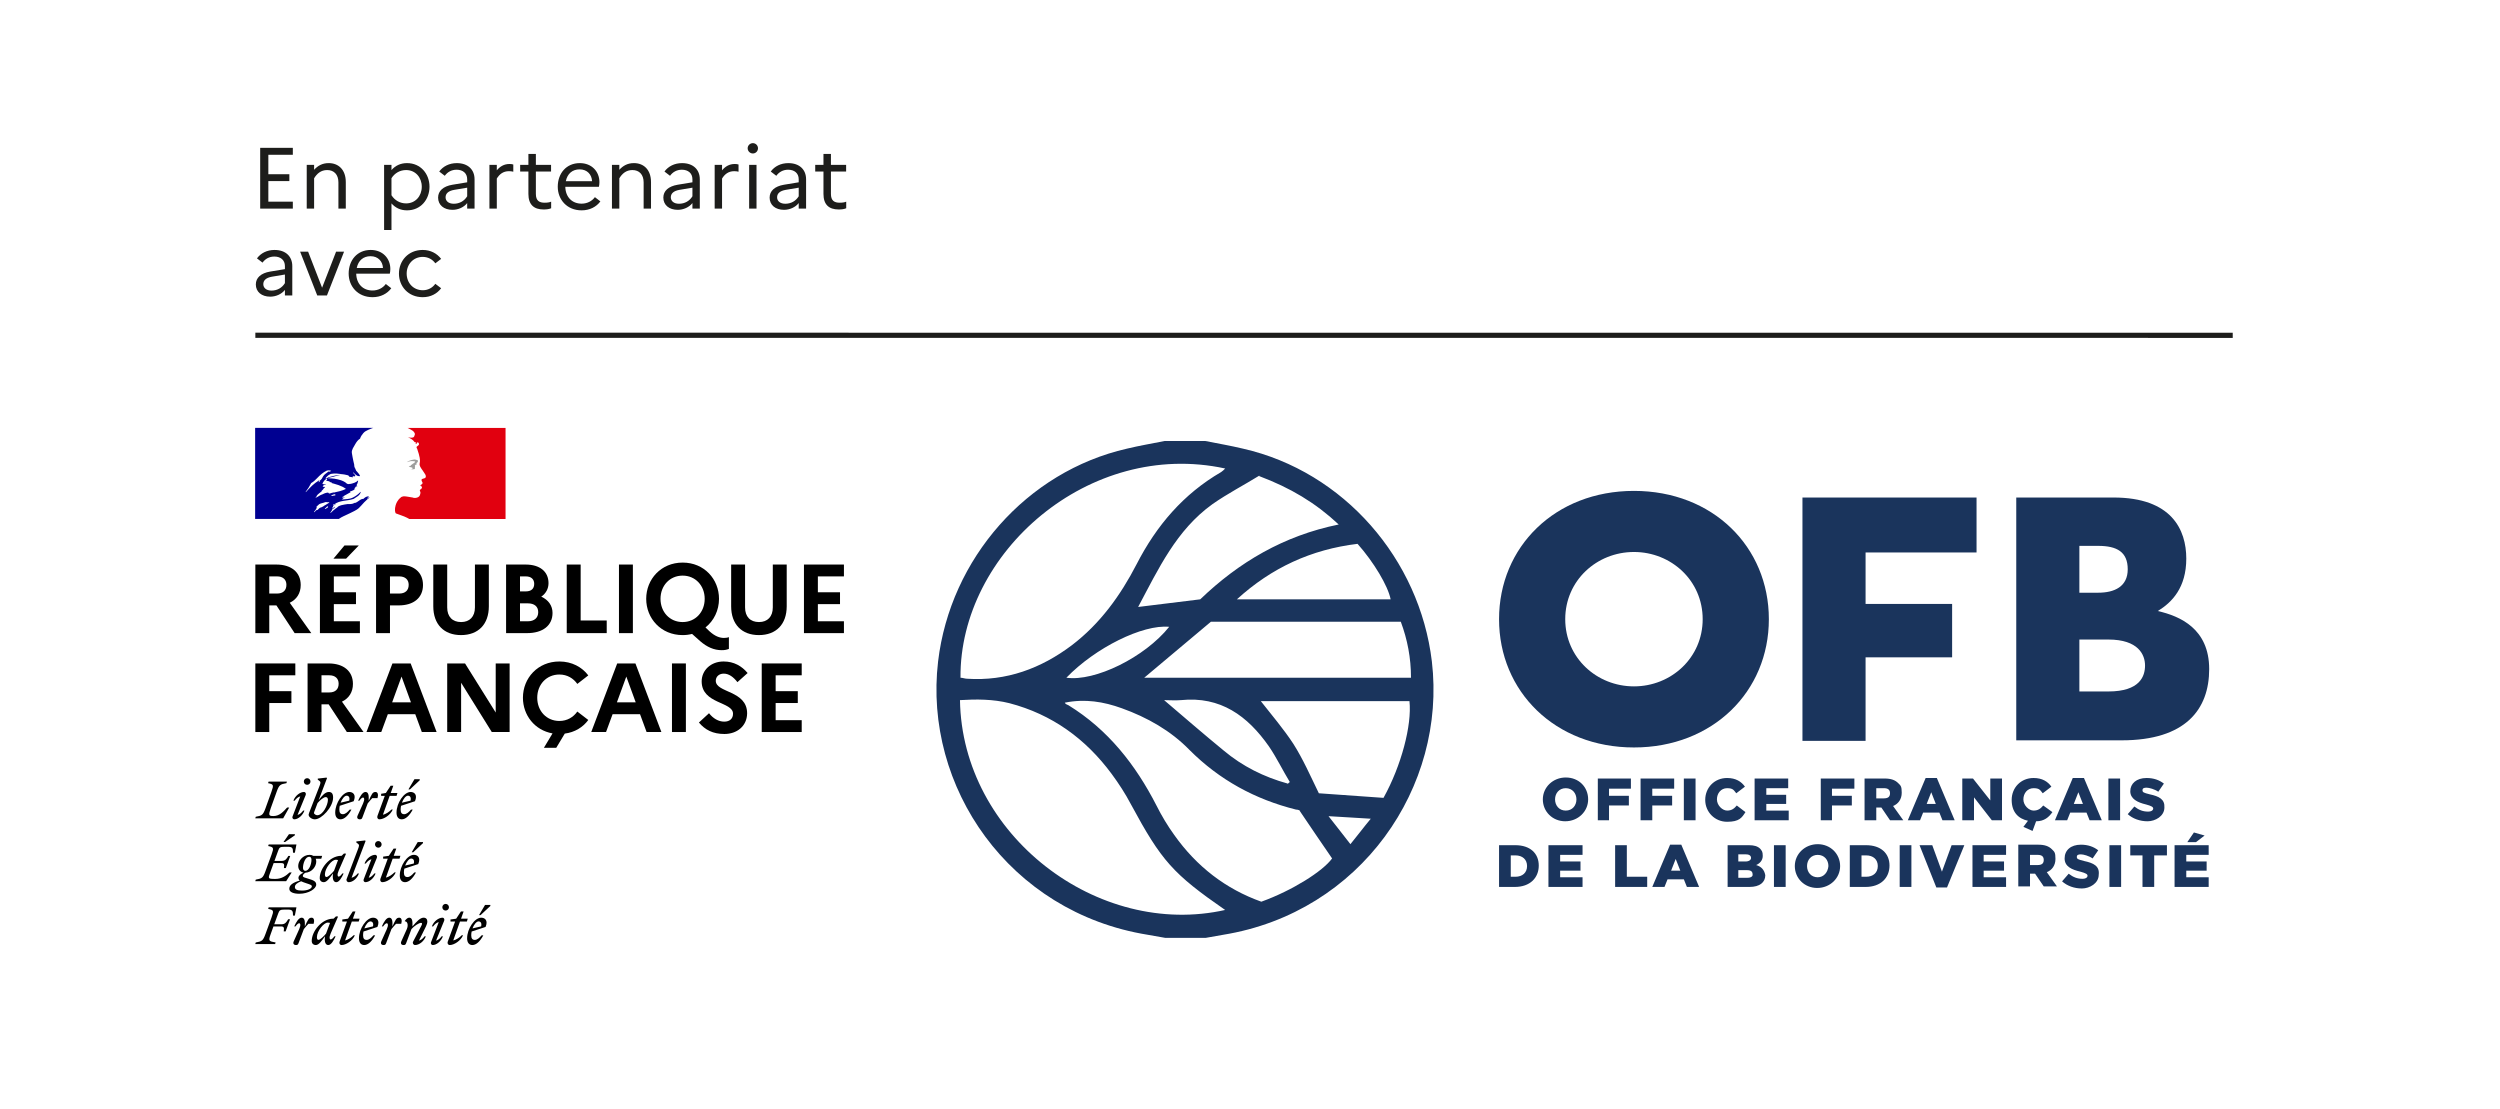 <?xml version="1.0" encoding="UTF-8"?> <svg xmlns="http://www.w3.org/2000/svg" id="a" data-name="Calque 1" width="329" height="146" viewBox="0 0 329 146"><g><path d="M206.052,102.318c-1.675,0-3.015,1.273-3.015,2.881s1.273,2.881,2.948,2.881,3.015-1.273,3.015-2.881-1.206-2.881-2.948-2.881M206.052,106.673c-.871,0-1.407-.67-1.407-1.474s.536-1.474,1.407-1.474,1.407.67,1.407,1.474-.536,1.474-1.407,1.474" fill="#1a345c"></path><path d="M210.273,102.452h4.354v1.34h-2.881v.938h2.613v1.273h-2.613v1.943h-1.474v-5.493ZM215.9,102.452h4.421v1.34h-2.881v.938h2.613v1.273h-2.613v1.943h-1.541v-5.493ZM221.594,102.452h1.541v5.493h-1.541v-5.493ZM228.561,106.003c-.335.402-.67.67-1.273.67s-1.34-.67-1.34-1.474.536-1.474,1.34-1.474.871.268,1.206.67l1.139-.871c-.469-.67-1.206-1.139-2.345-1.139-1.675,0-2.881,1.273-2.881,2.881s1.273,2.881,2.881,2.881,1.943-.536,2.412-1.273l-1.139-.871h0ZM230.906,102.452h4.421v1.273h-2.881v.871h2.613v1.206h-2.613v.871h2.948v1.273h-4.488v-5.493h0ZM239.615,102.452h4.421v1.34h-2.948v.938h2.613v1.273h-2.613v1.943h-1.474v-5.493h0ZM249.128,106.07c.67-.268,1.139-.871,1.139-1.742s-.134-.938-.469-1.273c-.402-.402-.938-.603-1.809-.603h-2.613v5.493h1.541v-1.675h.67l1.139,1.675h1.742l-1.34-1.876h0ZM247.922,105.065h-1.005v-1.34h1.005c.536,0,.804.201.804.67s-.268.67-.804.67" fill="#1a345c"></path><path d="M253.415,102.385h1.474l2.345,5.56h-1.608l-.402-1.005h-2.144l-.402,1.005h-1.608l2.345-5.56ZM254.755,105.802l-.603-1.541-.603,1.541h1.206,0ZM258.238,102.452h1.407l2.278,2.881v-2.881h1.541v5.493h-1.34l-2.345-3.015v3.015h-1.541v-5.493ZM268.89,106.003c-.335.402-.67.67-1.273.67s-1.34-.67-1.34-1.474.536-1.474,1.34-1.474.871.268,1.206.67l1.139-.871c-.469-.67-1.206-1.139-2.345-1.139-1.675,0-2.881,1.273-2.881,2.881s.871,2.479,2.144,2.747l-.603.804,1.206.536.469-1.273c1.072,0,1.675-.536,2.144-1.206l-1.206-.871ZM272.776,102.385h1.474l2.345,5.56h-1.608l-.402-1.005h-2.144l-.402,1.005h-1.608l2.345-5.56ZM274.115,105.802l-.603-1.541-.603,1.541h1.206,0ZM277.465,102.452h1.541v5.493h-1.541v-5.493ZM282.891,104.529c-.804-.201-.938-.268-.938-.536s.201-.335.536-.335,1.072.201,1.541.536l.737-1.072c-.603-.469-1.34-.737-2.278-.737-1.34,0-2.144.737-2.144,1.742s.938,1.474,2.077,1.742c.737.201.938.335.938.536s-.201.402-.67.402c-.67,0-1.206-.201-1.809-.67l-.871,1.005c.67.603,1.608.938,2.613.938s2.211-.67,2.211-1.809c.067-1.072-.67-1.474-1.943-1.742M199.42,111.228h-2.144v5.493h2.077c2.01,0,3.149-1.206,3.149-2.814s-1.139-2.68-3.082-2.68M199.42,115.382h-.603v-2.814h.603c.938,0,1.541.536,1.541,1.407s-.603,1.407-1.541,1.407" fill="#1a345c"></path><path d="M203.775,111.228h4.488v1.273h-2.948v.871h2.68v1.206h-2.68v.871h2.948v1.273h-4.488v-5.493h0ZM212.55,111.228h1.541v4.153h2.68v1.34h-4.22v-5.493ZM219.785,111.161h1.474l2.345,5.56h-1.608l-.402-1.005h-2.144l-.402,1.005h-1.608l2.345-5.56ZM221.125,114.578l-.603-1.541-.603,1.541h1.206,0ZM231.107,113.841c.469-.201.871-.603.871-1.206s-.134-.67-.335-.938c-.335-.335-.804-.469-1.474-.469h-2.814v5.493h2.881c1.34,0,2.077-.603,2.077-1.541-.134-.737-.536-1.139-1.206-1.34M228.762,112.434h1.005c.469,0,.67.201.67.469s-.268.469-.737.469h-.938v-.938ZM229.968,115.516h-1.206v-1.005h1.139c.536,0,.737.201.737.536.067.268-.201.469-.67.469" fill="#1a345c"></path><path d="M233.452,111.228h1.541v5.493h-1.541v-5.493ZM239.213,111.094c-1.675,0-3.015,1.273-3.015,2.881s1.273,2.881,2.948,2.881,3.015-1.273,3.015-2.881-1.273-2.881-2.948-2.881M239.213,115.449c-.871,0-1.407-.67-1.407-1.474s.536-1.474,1.407-1.474,1.407.67,1.407,1.474c-.067.804-.603,1.474-1.407,1.474M245.577,111.228h-2.144v5.493h2.077c2.01,0,3.149-1.206,3.149-2.814s-1.139-2.68-3.082-2.68M245.577,115.382h-.603v-2.814h.603c.938,0,1.541.536,1.541,1.407s-.603,1.407-1.541,1.407" fill="#1a345c"></path><path d="M249.999,111.228h1.541v5.493h-1.541v-5.493ZM252.611,111.228h1.675l1.273,3.484,1.273-3.484h1.675l-2.278,5.56h-1.407l-2.211-5.56h0ZM259.578,111.228h4.421v1.273h-2.948v.871h2.68v1.206h-2.68v.871h2.948v1.273h-4.421v-5.493h0ZM269.359,114.779c.67-.268,1.139-.871,1.139-1.742s-.134-.938-.469-1.273c-.402-.402-.938-.603-1.809-.603h-2.613v5.493h1.541v-1.675h.67l1.139,1.675h1.742l-1.34-1.876h0ZM268.153,113.841h-1.005v-1.34h1.005c.536,0,.804.201.804.67s-.268.67-.804.67M274.249,113.305c-.804-.201-.938-.268-.938-.536s.201-.335.536-.335,1.072.201,1.541.536l.737-1.072c-.603-.469-1.34-.737-2.278-.737-1.34,0-2.144.737-2.144,1.809s.938,1.474,2.077,1.742c.737.201.938.335.938.536s-.201.402-.67.402c-.67,0-1.206-.201-1.809-.67l-.871,1.005c.67.603,1.608.938,2.613.938s2.211-.67,2.211-1.809c.134-1.139-.67-1.541-1.943-1.809" fill="#1a345c"></path><path d="M277.599,111.228h1.541v5.493h-1.541v-5.493ZM281.953,112.568h-1.608v-1.34h4.823v1.34h-1.675v4.153h-1.541v-4.153ZM286.241,111.228h4.421v1.273h-2.948v.871h2.68v1.206h-2.68v.871h2.948v1.273h-4.488v-5.493h.067ZM288.72,109.553l1.407.402-1.139.871h-1.139l.871-1.273h0ZM260.114,72.708h-14.604v6.766h11.389v7.034h-11.389v10.987h-8.307v-32.022h22.911v7.235ZM232.782,81.484c0,9.513-7.369,16.882-17.753,16.882s-17.753-7.369-17.753-16.882,7.369-16.882,17.753-16.882,17.753,7.369,17.753,16.882M215.029,72.641c-4.89,0-9.044,3.752-9.044,8.843s4.153,8.843,9.044,8.843,9.044-3.752,9.044-8.843-4.153-8.843-9.044-8.843" fill="#1a345c"></path><path d="M265.34,65.473h12.795c7.637,0,9.58,4.22,9.58,8.039s-1.876,5.761-3.752,6.9c2.948.67,6.766,2.345,6.766,7.637s-3.082,9.379-11.523,9.379h-13.867v-31.955h0ZM273.646,78h2.479c2.144,0,3.885-.804,3.885-3.082s-1.407-3.082-3.885-3.082h-2.479v6.163ZM273.646,90.997h3.819c4.153,0,4.823-2.01,4.823-3.417s-.871-3.417-4.823-3.417h-3.819v6.833Z" fill="#1a345c"></path><path d="M158.622,58.037c1.675.335,3.283.603,4.957,1.005,13.264,3.015,23.246,14.537,24.854,28.002,1.943,16.48-9.312,33.027-27.466,35.974-.804.134-1.541.268-2.278.402h-5.359c-.737-.134-1.541-.268-2.278-.402-18.289-2.948-29.543-19.494-27.6-35.974,1.608-13.532,11.656-24.988,24.854-28.002,1.675-.402,3.283-.67,4.957-1.005h5.359ZM126.4,89.188c.268,0,.603.134.871.134,5.158.335,9.714-1.34,13.8-4.421,3.685-2.814,6.364-6.498,8.508-10.652,2.613-5.091,6.163-9.245,11.121-12.125.201-.134.335-.268.536-.469-17.887-3.885-34.969,11.054-34.835,27.533ZM161.302,119.803c-6.967-4.823-8.441-6.498-12.46-13.934-.737-1.407-1.608-2.747-2.546-4.019-3.417-4.622-7.838-7.838-13.465-9.312-2.144-.536-4.354-.536-6.498-.402.268,17.753,18.155,31.419,34.969,27.6v.067ZM171.083,106.673s-.268-.134-.536-.134c-5.359-1.34-10.049-3.885-14.001-7.838-2.479-2.546-5.56-4.287-8.91-5.493-2.412-.871-4.823-1.273-7.503-.737.067.201.335.268.469.335,5.225,3.216,8.843,7.838,11.589,13.197.67,1.34,1.474,2.68,2.345,3.885,2.948,4.153,6.766,7.101,11.456,8.776,4.086-1.474,8.106-4.019,9.312-5.694-1.407-2.077-2.814-4.086-4.287-6.297h.067ZM150.583,89.188h35.103c0-2.613-.469-5.024-1.34-7.369h-24.988c-3.015,2.546-5.828,4.89-8.776,7.369ZM165.723,62.592c-1.943,1.206-4.153,2.345-6.163,3.752-4.756,3.417-7.101,8.508-9.781,13.532,2.814-.335,5.493-.67,8.173-1.005,5.091-4.89,10.987-8.374,18.222-9.848-3.082-2.881-6.364-4.823-10.451-6.364v-.067ZM165.924,92.27c1.474,1.876,3.015,3.685,4.287,5.627,1.273,2.01,2.211,4.153,3.35,6.498,2.814.201,5.694.402,8.508.603,2.345-4.22,3.752-9.58,3.417-12.728,0,0-19.561,0-19.561,0ZM178.653,71.569c-6.096.737-11.322,3.149-15.877,7.302h20.231c-.335-1.742-2.211-4.89-4.354-7.302ZM169.408,103.189c.134-.067.201-.201.335-.268-.938-1.541-1.742-3.216-2.747-4.689-2.814-4.019-6.364-6.632-11.589-6.096-.737.067-1.474,0-2.211,0,2.747,2.345,5.225,4.488,7.838,6.632,2.479,2.077,5.292,3.484,8.441,4.354l-.067.067ZM140.334,89.188c3.752.536,10.317-2.68,13.532-6.699-3.484-.335-9.714,2.747-13.532,6.699ZM177.715,111.094c.938-1.139,1.675-2.144,2.68-3.35-1.943-.134-3.551-.201-5.56-.335,1.072,1.34,1.876,2.412,2.881,3.685Z" fill="#1a345c"></path></g><g><g><path d="M34.24,19.455h4.296v.914h-3.222v2.559h2.765v.903h-2.765v2.708h3.222v.914h-4.296v-7.998Z" fill="#1d1d1b"></path><path d="M40.365,21.694h.971v.651c.468-.514,1.063-.88,1.919-.88,1.291,0,2.251.868,2.251,2.502v3.485h-.971v-3.451c0-1.028-.583-1.622-1.474-1.622-.834,0-1.359.48-1.725,1.085v3.987h-.971v-5.759Z" fill="#1d1d1b"></path><path d="M50.547,21.694h.971v.686c.514-.583,1.188-.914,2.045-.914,1.805,0,2.959,1.428,2.959,3.108s-1.154,3.108-2.959,3.108c-.857,0-1.531-.331-2.045-.914v3.496h-.971v-8.569ZM51.518,23.454v2.239c.446.697,1.142,1.074,1.931,1.074,1.223,0,2.057-.971,2.057-2.194s-.834-2.194-2.057-2.194c-.8,0-1.497.388-1.931,1.074Z" fill="#1d1d1b"></path><path d="M57.654,26.002c0-.868.663-1.485,1.885-1.691l1.942-.32v-.4c0-.8-.571-1.257-1.394-1.257-.663,0-1.2.308-1.554.8l-.731-.56c.503-.685,1.314-1.108,2.319-1.108,1.462,0,2.331.857,2.331,2.125v3.862h-.971v-.731c-.434.56-1.188.891-1.931.891-1.131,0-1.897-.628-1.897-1.611ZM59.711,26.813c.766,0,1.394-.366,1.771-.983v-1.131l-1.702.285c-.789.137-1.143.491-1.143.983s.4.845,1.074.845Z" fill="#1d1d1b"></path><path d="M64.408,21.694h.971v.72c.423-.503.948-.834,1.68-.834.183,0,.354.023.491.069v.948c-.172-.046-.343-.069-.571-.069-.754,0-1.245.389-1.599.971v3.953h-.971v-5.759Z" fill="#1d1d1b"></path><path d="M69.538,22.574h-1.085v-.88h1.085v-1.44h.983v1.44h1.999v.88h-1.999v2.948c0,.902.457,1.154,1.154,1.154.377,0,.64-.046.857-.137v.868c-.274.114-.583.16-.994.16-1.28,0-1.999-.64-1.999-2.045v-2.948Z" fill="#1d1d1b"></path><path d="M76.543,27.681c-1.942,0-3.142-1.428-3.142-3.108,0-1.748,1.119-3.108,2.902-3.108,1.565,0,2.582,1.097,2.582,2.514,0,.228-.034.446-.069.606h-4.422c.034,1.382.914,2.216,2.148,2.216.743,0,1.371-.343,1.748-.857l.72.56c-.537.72-1.394,1.177-2.468,1.177ZM74.463,23.842h3.451c-.034-.845-.617-1.554-1.634-1.554-.948,0-1.611.56-1.817,1.554Z" fill="#1d1d1b"></path><path d="M80.532,21.694h.971v.651c.468-.514,1.063-.88,1.919-.88,1.291,0,2.251.868,2.251,2.502v3.485h-.971v-3.451c0-1.028-.583-1.622-1.474-1.622-.834,0-1.359.48-1.725,1.085v3.987h-.971v-5.759Z" fill="#1d1d1b"></path><path d="M87.296,26.002c0-.868.663-1.485,1.885-1.691l1.942-.32v-.4c0-.8-.571-1.257-1.394-1.257-.663,0-1.2.308-1.554.8l-.731-.56c.503-.685,1.314-1.108,2.319-1.108,1.462,0,2.331.857,2.331,2.125v3.862h-.971v-.731c-.434.56-1.188.891-1.931.891-1.131,0-1.897-.628-1.897-1.611ZM89.353,26.813c.766,0,1.394-.366,1.771-.983v-1.131l-1.702.285c-.789.137-1.143.491-1.143.983s.4.845,1.074.845Z" fill="#1d1d1b"></path><path d="M94.05,21.694h.971v.72c.423-.503.948-.834,1.68-.834.183,0,.354.023.491.069v.948c-.172-.046-.343-.069-.571-.069-.754,0-1.245.389-1.599.971v3.953h-.971v-5.759Z" fill="#1d1d1b"></path><path d="M98.392,19.512c0-.366.309-.674.686-.674s.674.308.674.674c0,.377-.297.686-.674.686s-.686-.309-.686-.686ZM98.587,21.694h.971v5.759h-.971v-5.759Z" fill="#1d1d1b"></path><path d="M101.283,26.002c0-.868.663-1.485,1.885-1.691l1.942-.32v-.4c0-.8-.571-1.257-1.394-1.257-.663,0-1.2.308-1.554.8l-.731-.56c.503-.685,1.314-1.108,2.319-1.108,1.462,0,2.331.857,2.331,2.125v3.862h-.971v-.731c-.434.56-1.188.891-1.931.891-1.131,0-1.897-.628-1.897-1.611ZM103.34,26.813c.766,0,1.394-.366,1.771-.983v-1.131l-1.702.285c-.789.137-1.143.491-1.143.983s.4.845,1.074.845Z" fill="#1d1d1b"></path><path d="M108.368,22.574h-1.085v-.88h1.085v-1.44h.983v1.44h1.999v.88h-1.999v2.948c0,.902.457,1.154,1.154,1.154.377,0,.64-.046.857-.137v.868c-.274.114-.583.16-.994.16-1.28,0-1.999-.64-1.999-2.045v-2.948Z" fill="#1d1d1b"></path><path d="M33.668,37.429c0-.868.663-1.485,1.885-1.691l1.942-.32v-.4c0-.8-.571-1.257-1.394-1.257-.663,0-1.2.308-1.554.8l-.731-.56c.503-.686,1.314-1.108,2.319-1.108,1.462,0,2.331.857,2.331,2.125v3.862h-.971v-.731c-.434.56-1.188.891-1.931.891-1.131,0-1.897-.628-1.897-1.611ZM35.725,38.241c.766,0,1.394-.366,1.771-.983v-1.131l-1.702.285c-.789.137-1.143.492-1.143.983s.4.846,1.074.846Z" fill="#1d1d1b"></path><path d="M40.548,33.122l1.84,4.742,1.84-4.742h1.051l-2.251,5.758h-1.28l-2.251-5.758h1.051Z" fill="#1d1d1b"></path><path d="M49.026,39.109c-1.942,0-3.142-1.428-3.142-3.108,0-1.749,1.119-3.108,2.902-3.108,1.565,0,2.582,1.097,2.582,2.513,0,.228-.034.446-.069.606h-4.422c.034,1.383.914,2.217,2.148,2.217.743,0,1.371-.342,1.748-.857l.72.56c-.537.72-1.394,1.177-2.468,1.177ZM46.947,35.27h3.451c-.034-.846-.617-1.554-1.634-1.554-.948,0-1.611.56-1.817,1.554Z" fill="#1d1d1b"></path><path d="M57.288,37.349l.766.583c-.537.72-1.371,1.177-2.422,1.177-1.908,0-3.131-1.428-3.131-3.108s1.223-3.108,3.131-3.108c1.04,0,1.885.468,2.422,1.176l-.766.583c-.354-.503-.937-.845-1.657-.845-1.234,0-2.114.971-2.114,2.194,0,1.234.88,2.194,2.125,2.194.708,0,1.291-.343,1.645-.846Z" fill="#1d1d1b"></path></g><line x1="33.604" y1="44.121" x2="293.828" y2="44.128" fill="none" stroke="#1d1d1b" stroke-miterlimit="10" stroke-width=".68"></line><g><g><g><path d="M33.604,74.294h2.759c1.986,0,3.211,1.019,3.211,2.695,0,1.083-.529,1.895-1.444,2.334l2.837,3.997h-2.192l-2.398-3.649h-.941v3.649h-1.831v-9.026ZM35.435,75.854v2.256h1.032c.774,0,1.225-.413,1.225-1.148,0-.683-.451-1.109-1.225-1.109h-1.032Z"></path><path d="M42.102,74.294h5.261v1.56h-3.43v2.089h2.914v1.56h-2.914v2.256h3.43v1.56h-5.261v-9.026ZM43.881,73.52l1.457-1.741h1.883l-1.676,1.741h-1.663Z"></path><path d="M49.49,74.294h2.979c1.986,0,3.198,1.019,3.198,2.695,0,1.663-1.212,2.682-3.198,2.682h-1.148v3.649h-1.831v-9.026ZM51.321,75.854v2.256h1.225c.774,0,1.238-.413,1.238-1.148,0-.683-.464-1.109-1.238-1.109h-1.225Z"></path><path d="M62.501,74.294h1.831v5.493c0,2.373-1.393,3.791-3.662,3.791-2.256,0-3.649-1.418-3.649-3.791v-5.493h1.831v5.648c0,1.212.683,1.921,1.831,1.921,1.122,0,1.818-.709,1.818-1.921v-5.648Z"></path><path d="M66.601,74.294h2.566c1.883,0,3.017.928,3.017,2.45,0,.722-.335,1.354-.954,1.779.954.426,1.483,1.199,1.483,2.14,0,1.65-1.277,2.656-3.353,2.656h-2.759v-9.026ZM68.432,75.854v1.973h.774c.696,0,1.096-.348,1.096-.993,0-.606-.4-.98-1.096-.98h-.774ZM68.432,79.4v2.36h1.031c.851,0,1.367-.451,1.367-1.199s-.516-1.161-1.367-1.161h-1.031Z"></path><path d="M74.583,74.294h1.831v7.362h3.43v1.663h-5.261v-9.026Z"></path><path d="M81.456,74.294h1.831v9.026h-1.831v-9.026Z"></path><path d="M95.278,83.951c.193,0,.451-.026.645-.103v1.547c-.297.116-.554.168-.954.168-1.006,0-1.934-.413-2.824-1.186l-1.07-.954c-.387.103-.799.155-1.238.155-2.85,0-4.797-2.192-4.797-4.771s1.947-4.771,4.797-4.771,4.784,2.192,4.784,4.771c0,1.509-.671,2.888-1.779,3.765l.541.516c.696.632,1.315.864,1.896.864ZM92.738,78.807c0-1.728-1.212-3.056-2.901-3.056-1.702,0-2.914,1.328-2.914,3.056s1.212,3.056,2.914,3.056c1.689,0,2.901-1.328,2.901-3.056Z"></path><path d="M101.7,74.294h1.831v5.493c0,2.373-1.393,3.791-3.662,3.791-2.256,0-3.649-1.418-3.649-3.791v-5.493h1.831v5.648c0,1.212.683,1.921,1.831,1.921,1.122,0,1.818-.709,1.818-1.921v-5.648Z"></path><path d="M105.8,74.294h5.261v1.56h-3.43v2.089h2.914v1.56h-2.914v2.256h3.43v1.56h-5.261v-9.026Z"></path><path d="M33.604,87.309h5.261v1.56h-3.43v2.089h2.914v1.56h-2.914v3.817h-1.831v-9.026Z"></path><path d="M40.477,87.309h2.759c1.986,0,3.211,1.019,3.211,2.695,0,1.083-.529,1.895-1.444,2.334l2.837,3.997h-2.192l-2.398-3.649h-.941v3.649h-1.831v-9.026ZM42.308,88.869v2.256h1.032c.774,0,1.225-.413,1.225-1.148,0-.683-.451-1.109-1.225-1.109h-1.032Z"></path><path d="M51.644,87.309h2.398l3.417,9.026h-1.947l-.864-2.347h-3.61l-.864,2.347h-1.947l3.417-9.026ZM54.081,92.428l-1.238-3.391-1.238,3.391h2.476Z"></path><path d="M58.852,87.309h2.347l4.036,6.46v-6.46h1.831v9.026h-2.347l-4.036-6.486v6.486h-1.831v-9.026Z"></path><path d="M75.975,93.64l1.444,1.109c-.696.954-1.779,1.625-3.095,1.792l-1.122,1.87h-1.625l1.135-1.896c-2.347-.413-3.894-2.398-3.894-4.693,0-2.579,1.947-4.771,4.797-4.771,1.637,0,2.978.735,3.804,1.831l-1.444,1.122c-.516-.735-1.328-1.238-2.36-1.238-1.702,0-2.914,1.328-2.914,3.056s1.212,3.056,2.914,3.056c1.031,0,1.844-.503,2.36-1.238Z"></path><path d="M81.224,87.309h2.398l3.417,9.026h-1.947l-.864-2.347h-3.61l-.864,2.347h-1.947l3.417-9.026ZM83.66,92.428l-1.238-3.391-1.238,3.391h2.476Z"></path><path d="M88.431,87.309h1.831v9.026h-1.831v-9.026Z"></path><path d="M93.306,93.859c.541.696,1.264,1.109,1.999,1.109.722,0,1.16-.387,1.16-1.044,0-1.612-4.126-1.251-4.126-4.255,0-1.431,1.173-2.618,2.888-2.618,1.354,0,2.398.606,3.159,1.522l-1.341,1.199c-.529-.683-1.122-1.122-1.805-1.122-.632,0-1.044.413-1.044.941,0,1.612,4.126,1.238,4.126,4.294-.026,1.676-1.341,2.708-2.991,2.708-1.521,0-2.553-.554-3.353-1.509l1.328-1.225Z"></path><path d="M100.243,87.309h5.261v1.56h-3.43v2.089h2.914v1.56h-2.914v2.256h3.43v1.56h-5.261v-9.026Z"></path></g><g><path d="M62.974,121.257c.245,0,.457.185.344.655l-1.138.265c.199-.529.529-.92.794-.92M63.603,123.09h-.225c-.285.338-.589.602-.893.602-.311,0-.47-.185-.47-.602,0-.172.02-.344.053-.503l1.833-.602c.357-.847-.073-1.218-.576-1.218-.867,0-1.853,1.449-1.853,2.72,0,.569.271.88.695.88.496,0,1.013-.483,1.436-1.277M63.239,120.43l1.29-1.204v-.139h-.695l-.794,1.343h.199ZM59.282,121.277h.609l-.966,2.64c-.086.225.033.45.265.45.549,0,1.436-.543,1.747-1.284h-.172c-.245.258-.715.602-1.118.675l.887-2.482h.907l.113-.377h-.88l.338-.953h-.351l-.629.953-.748.106v.271ZM58.461,121.151c.073-.245-.093-.384-.218-.384-.529,0-1.158.476-1.41,1.145h.172c.172-.245.463-.516.735-.563l-1.013,2.634c-.093.245.093.384.218.384.503,0,1.092-.483,1.343-1.145h-.172c-.172.245-.463.516-.735.563l1.079-2.634ZM58.647,119.828c.238,0,.437-.192.437-.437,0-.238-.199-.437-.437-.437-.245,0-.437.199-.437.437,0,.245.192.437.437.437M52.816,123.878c-.132.298.007.49.298.49.179,0,.258-.046.331-.238l.701-1.86c.324-.397.993-.821,1.257-.821.192,0,.165.159.04.397l-1.079,2.071c-.106.205.033.45.265.45.529,0,1.158-.476,1.41-1.145h-.172c-.172.245-.463.516-.735.563l.926-1.873c.119-.238.179-.463.179-.642,0-.304-.172-.503-.49-.503-.457,0-.92.516-1.469,1.151v-.49c0-.351-.113-.662-.43-.662-.199,0-.39.172-.569.417v.066c.344-.02.496.496.251,1.039l-.715,1.588ZM52.803,121.575c.126-.43.06-.807-.271-.807-.39,0-.49.298-.887,1.151v-.49c0-.351-.113-.662-.43-.662-.371,0-.708.576-.966,1.145h.172c.179-.258.344-.41.476-.41.159,0,.245.245,0,.788l-.715,1.588c-.132.298.007.49.298.49.179,0,.258-.046.331-.238l.701-1.86c.199-.245.377-.457.602-.695h.688ZM48.74,121.257c.245,0,.457.185.344.655l-1.138.265c.199-.529.529-.92.794-.92M49.369,123.09h-.225c-.285.338-.589.602-.893.602-.311,0-.47-.185-.47-.602,0-.172.02-.344.053-.503l1.833-.602c.357-.847-.073-1.218-.576-1.218-.867,0-1.853,1.449-1.853,2.72,0,.569.271.88.695.88.496,0,1.013-.483,1.436-1.277M45.047,121.277h.609l-.966,2.64c-.086.225.033.45.265.45.549,0,1.436-.543,1.747-1.284h-.172c-.245.258-.715.602-1.118.675l.887-2.482h.907l.113-.377h-.88l.338-.953h-.351l-.629.953-.748.106v.271ZM41.705,123.335c0-.814.907-1.919,1.416-1.919.113,0,.218.013.311.04l-.529,1.41c-.304.371-.774.821-.993.821-.126,0-.205-.106-.205-.351M44.491,120.615l-.278-.02-.311.304h-.066c-1.509,0-2.813,1.694-2.813,2.925,0,.344.212.543.543.543.39,0,.774-.556,1.204-1.151l-.02.212c-.053.609.132.94.45.94.371,0,.708-.576.966-1.145h-.172c-.179.258-.344.41-.476.41-.139,0-.238-.251,0-.788l.973-2.23ZM41.275,121.575c.126-.43.06-.807-.271-.807-.39,0-.49.298-.887,1.151v-.49c0-.351-.113-.662-.43-.662-.371,0-.708.576-.966,1.145h.172c.179-.258.344-.41.476-.41.159,0,.245.245,0,.788l-.715,1.588c-.132.298.007.49.298.49.179,0,.258-.046.331-.238l.701-1.86c.199-.245.377-.457.602-.695h.688ZM36.206,124.235l.066-.205c-.88-.165-.993-.165-.642-1.125l.357-.986h.973c.437,0,.443.179.377.655h.251l.582-1.595h-.251c-.218.377-.39.655-.867.655h-.96l.51-1.396c.159-.443.251-.536.847-.536h.424c.615,0,.688.165.688.788h.245l.205-1.085h-3.653l-.066.205c.708.146.774.212.443,1.125l-.794,2.171c-.331.907-.47.979-1.284,1.125l-.06.205h2.607Z"></path><path d="M54.113,112.985c.245,0,.457.185.344.655l-1.138.265c.199-.529.529-.92.794-.92M54.742,114.818h-.225c-.285.338-.589.602-.893.602-.311,0-.47-.185-.47-.602,0-.172.02-.344.053-.503l1.833-.602c.357-.847-.073-1.218-.576-1.218-.867,0-1.853,1.449-1.853,2.72,0,.569.271.88.695.88.496,0,1.013-.483,1.436-1.277M54.378,112.158l1.29-1.204v-.139h-.695l-.794,1.343h.199ZM50.421,113.005h.609l-.966,2.64c-.086.225.033.45.265.45.549,0,1.436-.543,1.747-1.284h-.172c-.245.258-.715.602-1.118.675l.887-2.482h.907l.113-.377h-.88l.338-.953h-.351l-.629.953-.748.106v.271ZM49.6,112.879c.073-.245-.093-.384-.218-.384-.529,0-1.158.476-1.41,1.145h.172c.172-.245.463-.516.735-.563l-1.013,2.634c-.093.245.093.384.218.384.503,0,1.092-.483,1.343-1.145h-.172c-.172.245-.463.516-.735.563l1.079-2.634ZM49.786,111.556c.238,0,.437-.192.437-.437,0-.238-.199-.437-.437-.437-.245,0-.437.199-.437.437,0,.245.192.437.437.437M46.265,115.513l1.846-4.838-.06-.073-1.158.132v.139l.225.172c.205.159.139.311-.046.801l-1.443,3.799c-.106.205.033.45.265.45.529,0,1.092-.476,1.343-1.145h-.172c-.172.245-.529.516-.801.563M42.758,115.063c0-.814.907-1.919,1.416-1.919.113,0,.218.013.311.04l-.529,1.41c-.304.371-.774.821-.993.821-.126,0-.205-.106-.205-.351M45.544,112.343l-.278-.02-.311.304h-.066c-1.509,0-2.813,1.694-2.813,2.925,0,.344.212.543.543.543.39,0,.774-.556,1.204-1.151l-.02.212c-.053.609.132.94.45.94.371,0,.708-.576.966-1.145h-.172c-.179.258-.344.41-.476.41-.139,0-.238-.251,0-.788l.973-2.23ZM38.807,116.737c0-.351.338-.569.821-.761.159.079.397.165.715.271.503.165.695.232.695.384,0,.324-.549.569-1.297.569-.629,0-.933-.132-.933-.463M40.177,114.6c-.218,0-.304-.185-.304-.397,0-.589.318-1.456.814-1.456.218,0,.304.185.304.397,0,.589-.318,1.456-.814,1.456M41.613,116.413c0-.424-.377-.576-.993-.761-.529-.159-.768-.205-.768-.377,0-.139.113-.304.338-.424.867-.046,1.429-.827,1.429-1.482,0-.139-.026-.258-.073-.364h.735l.113-.377h-1.165c-.139-.086-.304-.132-.47-.132-.92,0-1.515.807-1.515,1.463,0,.496.318.807.701.88-.43.192-.668.417-.668.682,0,.152.053.258.179.357-.993.291-1.383.622-1.383,1.092,0,.457.602.649,1.317.649,1.211,0,2.224-.655,2.224-1.204M36.987,113.581c.437,0,.443.179.377.655h.251l.582-1.595h-.251c-.218.377-.39.655-.867.655h-.96l.483-1.33c.159-.443.251-.529.847-.529h.424c.615,0,.688.165.688.781h.245l.205-1.085h-3.653l-.066.205c.708.146.774.212.443,1.125l-.794,2.171c-.331.907-.47.979-1.284,1.125l-.06.205h4.063l.728-1.151h-.278c-.463.437-1.046.854-1.86.854-1.079,0-.979-.046-.622-1.032l.384-1.052h.973ZM37.517,110.808l1.29-.887v-.139h-.781l-.715,1.026h.205Z"></path><path d="M53.683,104.713c.245,0,.457.185.344.655l-1.138.265c.199-.529.529-.92.794-.92M54.312,106.546h-.225c-.285.338-.589.602-.893.602-.311,0-.47-.185-.47-.602,0-.172.02-.344.053-.503l1.833-.602c.357-.847-.073-1.218-.576-1.218-.867,0-1.853,1.449-1.853,2.72,0,.569.271.88.695.88.496,0,1.013-.483,1.436-1.277M53.948,103.886l1.29-1.204v-.139h-.695l-.794,1.343h.199ZM50.156,104.733h.483l-.966,2.64c-.086.225.033.45.265.45.549,0,1.436-.543,1.747-1.284h-.172c-.245.258-.715.602-1.118.675l.887-2.482h.907l.113-.377h-.88l.338-.953h-.351l-.629.953-.622.106v.271ZM49.68,105.031c.126-.43.06-.807-.271-.807-.39,0-.49.298-.887,1.151v-.49c0-.351-.113-.662-.43-.662-.371,0-.708.576-.966,1.145h.172c.179-.258.344-.41.476-.41.159,0,.245.245,0,.788l-.715,1.588c-.132.298.007.49.298.49.179,0,.258-.046.331-.238l.701-1.86c.199-.245.377-.457.602-.695h.688ZM45.616,104.713c.245,0,.457.185.344.655l-1.138.265c.199-.529.529-.92.794-.92M46.245,106.546h-.225c-.285.338-.589.602-.893.602-.311,0-.47-.185-.47-.602,0-.172.02-.344.053-.503l1.833-.602c.357-.847-.073-1.218-.576-1.218-.867,0-1.853,1.449-1.853,2.72,0,.569.271.88.695.88.496,0,1.013-.483,1.436-1.277M41.752,107.287c-.179,0-.437-.165-.437-.311,0-.046.079-.251.179-.51l.298-.788c.318-.377.801-.781,1.072-.781.165,0,.291.106.291.351,0,.721-.675,2.038-1.403,2.038M43.836,104.958c0-.536-.199-.735-.569-.735-.463,0-.9.49-1.337,1.085l1.105-2.905-.06-.073-1.158.132v.139l.225.172c.205.159.139.324-.046.801l-1.191,3.071c-.086.225-.192.49-.192.563,0,.318.43.615.821.615.9,0,2.402-1.621,2.402-2.865M40.236,104.607c.073-.245-.093-.384-.218-.384-.529,0-1.158.476-1.41,1.145h.172c.172-.245.463-.516.735-.563l-1.013,2.634c-.093.245.093.384.218.384.503,0,1.092-.483,1.343-1.145h-.172c-.172.245-.463.516-.735.563l1.079-2.634ZM40.422,103.283c.238,0,.437-.192.437-.437,0-.238-.199-.437-.437-.437-.245,0-.437.199-.437.437,0,.245.192.437.437.437M37.755,102.86h-2.409l-.066.205c.708.146.774.212.443,1.125l-.781,2.171c-.331.907-.47.979-1.284,1.125l-.06.205h3.666l.794-1.416h-.278c-.45.496-.979,1.118-1.793,1.118-.615,0-.688-.106-.357-1.032l.781-2.171c.324-.907.47-.979,1.284-1.125l.06-.205Z"></path></g><g><path d="M47.198,66.889c.129-.129.259-.267.388-.405h-.003c.241-.272.476-.532.755-.771.085-.076.167-.143.246-.197.023-.023.023-.068.045-.091-.113.045-.181.136-.294.181-.023,0-.045-.023-.023-.045.081-.06.161-.121.242-.182-.005,0-.01,0-.016,0-.023,0-.023-.023-.023-.045-.294-.045-.521.159-.725.34-.045.023-.091-.023-.113-.023-.34.113-.589.408-.929.544v-.045c-.136.045-.268.127-.408.159-.204.045-.385.023-.566.023-.274.027-.549.088-.823.147-.008.002-.016.004-.024.006-.147.04-.286.095-.422.17-.005.003-.01.006-.015.009-.011.014-.022.028-.033.039-.049.054-.091.103-.155.135-.139.071-.253.194-.376.294-.009.007-.022.011-.036.012-.121.116-.241.235-.365.349-.009.008-.044.013-.069.008,0,0,.001-.001.002-.002.004-.007.009-.014.013-.022.019-.032.038-.064.058-.096.022-.035.044-.07.067-.105.031-.047.063-.093.096-.138.009-.012.006-.022,0-.03-.007-.008-.019-.012-.031-.012.113-.11.247-.203.38-.284,0-.001,0-.003,0-.004-.015.005-.037-.007-.026-.023.014-.02.026-.041.039-.062.003-.007.005-.013.007-.02-.006-.006-.011-.012-.017-.018-.037.024-.075.046-.106.074-.054.049-.097.149-.179.148-.005,0-.021,0-.034-.005-.01-.002-.018-.004-.024-.008,0-.002.002-.004.003-.005.001-.002.002-.004.003-.006.001-.002.002-.004.003-.006.004-.006.007-.013.011-.019.004-.007.007-.013.011-.02.003-.005.006-.01.009-.016.005-.01.011-.019.016-.029.004-.007.008-.014.012-.02.01-.017.019-.033.029-.05.005-.008.009-.016.014-.024.008-.014.016-.028.024-.041.011-.019,0-.034-.017-.04.042-.054.093-.1.155-.135h-.007c.087-.044.173-.097.26-.145.012-.011.025-.022.037-.032-.129.043-.245.102-.36.178,0,0-.03.012-.038.021,0,0-.026.01-.056-.021-.003-.004-.005-.009-.005-.017.023-.045.091-.068.136-.113.023,0,.045,0,.045.023.725-.566,1.721-.43,2.559-.725.068-.045.136-.091.204-.136.113-.045.204-.159.34-.226.181-.136.317-.294.385-.521,0-.023-.023-.045-.023-.045-.294.317-.634.566-.997.747-.476.249-.996.204-1.495.272.023-.045.068-.045.113-.045,0-.068.045-.091.091-.136h.068c.023,0,.023-.045.045-.045.045,0,.113-.023.091-.023-.068-.091-.204.068-.317,0,.045-.045.023-.113.068-.136h.091c0-.045.045-.091.045-.091.34-.204.657-.362.974-.544-.068,0-.113.068-.181.023.045,0,0-.068.045-.068.249-.068.453-.204.702-.294-.091,0-.159.068-.249,0,.045-.023.068-.068.136-.068v-.068c0-.023.023-.023.045-.023-.023,0-.045-.023-.045-.023.023-.045.091-.023.136-.068-.023,0-.068,0-.068-.023.068-.091.181-.113.294-.136-.023-.045-.091,0-.091-.045,0-.023.023-.023.045-.023h-.045c-.045-.023-.023-.068-.023-.091.136-.159.136-.362.204-.544-.023,0-.045,0-.045-.023-.226.249-.589.34-.929.43h-.113c-.113.045-.272.045-.385-.023-.091-.045-.136-.113-.226-.181-.181-.113-.362-.204-.566-.272-.566-.181-1.155-.272-1.744-.249.249-.136.524-.147.793-.226.385-.113.747-.249,1.155-.226-.068-.023-.158,0-.226,0-.317-.023-.634.068-.974.136-.226.045-.43.136-.657.181-.136.045-.204.181-.362.159v-.068c.226-.272.498-.544.861-.566.408-.068.793,0,1.2.045.294.023.566.091.861.159.113,0,.136.181.227.204.136.045.272,0,.408.091,0-.045-.023-.091,0-.136.091-.091.204.023.294-.023.181-.113-.159-.317-.249-.476,0-.023.023-.045.023-.045.181.159.317.34.544.453.113.045.385.113.34-.023-.113-.249-.34-.453-.521-.679v-.091c-.045,0-.045-.023-.068-.045v-.091c-.091-.045-.068-.136-.113-.204-.068-.113-.023-.272-.068-.408s-.068-.249-.091-.385c-.068-.385-.158-.725-.204-1.087-.045-.43.249-.77.453-1.155.159-.272.34-.544.634-.725.068-.272.249-.498.43-.725.181-.221.481-.356.699-.453.316-.141.602-.23.602-.23h-15.543v11.985h11.007c.431-.31.862-.458,1.464-.754.284-.14.934-.439,1.155-.659ZM43.716,65.266c-.045,0-.136.023-.113-.023.023-.113.181-.113.272-.159.045-.023.113-.068.159-.045.045.068.113.045.159.091-.136.136-.317.068-.476.136ZM40.251,64.768s-.023-.023-.023-.045c.294-.385.521-.747.725-1.155.294-.159.539-.389.77-.634.385-.408.793-.77,1.268-.997.181-.068.408-.045.589.023-.068.091-.181.068-.272.136-.023,0-.045,0-.068-.023.023-.023.023-.045.023-.068-.226.249-.544.362-.725.657-.136.226-.226.521-.521.589-.091.023.023-.068-.023-.045-.702.43-1.2.951-1.744,1.563ZM42.13,63.273c-.023.045-.048.05-.068.091-.023.045-.045.068-.091.091-.023,0-.045,0-.045-.023.023-.091.091-.181.181-.204.023,0,.023.023.023.045ZM43.182,66.666c-.01.025-.033.046-.056.066.028.006.048.018.03.035-.053.048-.103.097-.172.12-.005.002-.019.004-.035.005-.028.027-.056.054-.085.079-.027.024-.151.007-.113-.027.057-.051.111-.106.167-.158.032-.029.066-.057.094-.09.016-.018.029-.036.049-.05.019-.013.138-.024.12.021ZM42.776,66.479s-.004.003-.006.004c-.085.06-.169.121-.259.172-.097.056-.198.099-.299.147,0-.002-.002-.004-.003-.006-.008-.011-.023-.017-.038-.009-.086.046-.159.108-.228.174-.011.01-.021.02-.031.03,0,0-.001.001-.002.002,0,0-.001.001-.002.002-.011.011-.022.021-.032.032-.001.001-.003.003-.004.004,0,0,0,.001-.001.002-.016.016-.032.032-.049.053-.011.013-.015.022-.03.032-.014.009-.053.009-.049-.017,0-.001,0-.003,0-.004-.013.007-.027.014-.04.021-.012.006-.024.013-.035.019-.005-.002-.01-.003-.016-.002-.006,0-.011.002-.016.006-.028.022-.055.045-.082.069-.047.043-.092.09-.131.14,0,0-.001.001-.002.002-.001.002-.003.004-.004.006-.002.003-.005.006-.007.009-.002.003-.005.006-.007.009,0,0-.001.002-.002.003-.005.007-.01.015-.015.023,0,0,0,0,0,.001-.004.004-.01.007-.019.009-.003-.005-.006-.009-.009-.013-.002-.004-.004-.007-.006-.011-.007-.012-.013-.024-.019-.036,0,0,0,0,0-.001-.002-.004-.004-.007-.005-.011.025-.026.048-.054.071-.081.002-.002.003-.004.005-.005.008-.01.016-.019.024-.029.013-.016.025-.032.038-.048.005-.006.009-.012.014-.018.025-.032.049-.064.071-.096,0,0,.001-.002.002-.002.003-.005.007-.009.01-.014.011-.016.021-.032.031-.049.009-.015.017-.03.025-.045,0-.001.001-.002.002-.003,0-.002.002-.003.002-.005.001-.003.002-.006.004-.008.008-.017.015-.035.022-.053,0-.002.001-.004.002-.006.002-.005.003-.01.005-.015.003-.008.005-.017.007-.025h0s0-.004.001-.006c.003-.011.006-.022.008-.033.001-.006,0-.011-.003-.015.024-.043.055-.083.09-.122-.003.002-.007.004-.01.006-.032.021-.054.05-.084.073-.025.018-.07-.012-.041-.034.02-.015.035-.031.051-.047,0-.001.001-.002.002-.004.037-.037.073-.084.115-.115.026-.019.049-.035.07-.053.003-.003.007-.006.01-.009.016-.021.033-.04.051-.057,0,0,.001-.002.002-.002.217-.209.582-.2.868-.333.113-.045.249.023.362,0,.068,0,.136,0,.204.045-.203.111-.391.236-.577.352ZM43.24,64.904c-.023-.023.068,0,.091-.045h-.181c-.023,0-.023-.023-.023-.045-.113.023-.249.068-.362.091-.159.045-.294.159-.476.204-.249.091-.453.294-.725.385-.023,0-.023-.023-.023-.045.023-.068.113-.091.159-.159,0-.023,0-.045-.023-.045.181-.249.43-.385.657-.589v-.068c.068-.091.181-.136.226-.249.023-.068.113-.159.226-.204-.023-.023-.068-.023-.068-.068-.091,0-.181.045-.272-.023.042-.042.091-.065.142-.08-.02-.004-.037-.014-.051-.033-.023-.045.044-.096.113-.113.091-.023.204-.023.272-.091-.159-.023-.34.045-.498-.045.113-.294.294-.544.566-.679.023,0,.068,0,.068.023,0,.113-.068.204-.181.226.181.045.362.045.544.136-.023.045-.068.023-.091.023.113.068.249.023.362.113-.068.068-.136,0-.204,0,.702.204,1.449.362,2.038.815-.498.249-1.019.362-1.563.476-.068,0-.113,0-.181-.023,0,.023,0,.068-.023.068-.091,0-.159,0-.226.045-.091.045-.227.068-.294,0Z" fill="#000091"></path><path d="M66.532,56.317h-12.892s.024.004.122.057c.105.056.24.129.325.173.166.087.328.196.432.362.045.068.113.204.068.294-.045.113-.068.294-.181.34-.136.068-.317.068-.476.045-.091,0-.181-.023-.272-.045.34.136.657.294.883.611.023.045.113.068.204.068.023,0,.023.045.023.068-.045.045-.091.068-.068.136h.068c.113-.045.091-.272.249-.204.113.068.158.226.091.34-.091.091-.181.159-.272.226-.023.045-.023.113,0,.159.068.091.091.181.113.272.068.159.091.34.159.498.091.34.181.679.158,1.019,0,.181-.091.34-.023.521.045.181.159.317.249.476.091.136.181.226.249.362.136.226.385.453.272.725-.068.159-.317.136-.476.226-.136.113-.023.294.045.408.113.204-.136.34-.294.408.045.068.136.045.158.091.023.113.136.181.068.294-.091.136-.362.204-.226.408.091.159.032.335-.023.498-.068.204-.249.294-.408.34-.136.045-.294.045-.43.023-.045-.023-.091-.045-.136-.045-.385-.045-.77-.159-1.155-.159-.113.023-.226.045-.317.091-.102.075-.193.157-.274.242,0,0-.002.002-.003.003-.017.018-.033.036-.049.055-.01.011-.02.023-.029.035-.006.008-.013.016-.019.023-.066.083-.125.17-.178.261-.003.006-.007.012-.01.017-.006.01-.012.021-.017.032-.074.138-.131.278-.171.416-.154.519-.087.964.021,1.072.03.03.748.252,1.247.474.234.104.398.185.535.27h12.66v-11.985Z" fill="#e1000f"></path><path d="M54.406,60.689c.091.023.226.023.226.068-.045.181-.317.226-.453.408h-.068c-.068.045-.045.159-.113.159-.068-.023-.136,0-.204.023.091.091.204.159.34.136.023,0,.068.045.068.091,0,0,.023,0,.045-.023.023,0,.045,0,.045.023v.091c-.068.091-.181.045-.272.068.181.045.362.045.521,0,.136-.045,0-.272.091-.385-.045,0,0-.068-.045-.068.045-.045.091-.113.136-.136.045,0,.113-.023.136-.068,0-.045-.09-.068-.068-.113.136-.09.249-.226.204-.362-.023-.068-.204-.068-.317-.113-.113-.045-.249,0-.385.023-.113,0-.227.068-.34.091-.159.045-.294.136-.43.226.159-.068.317-.091.498-.136.136,0,.251-.033.385,0Z" fill="#9d9d9c"></path></g></g><rect x="33.573" y="56.317" width="77.488" height="67.917" fill="none"></rect></g></g></svg> 